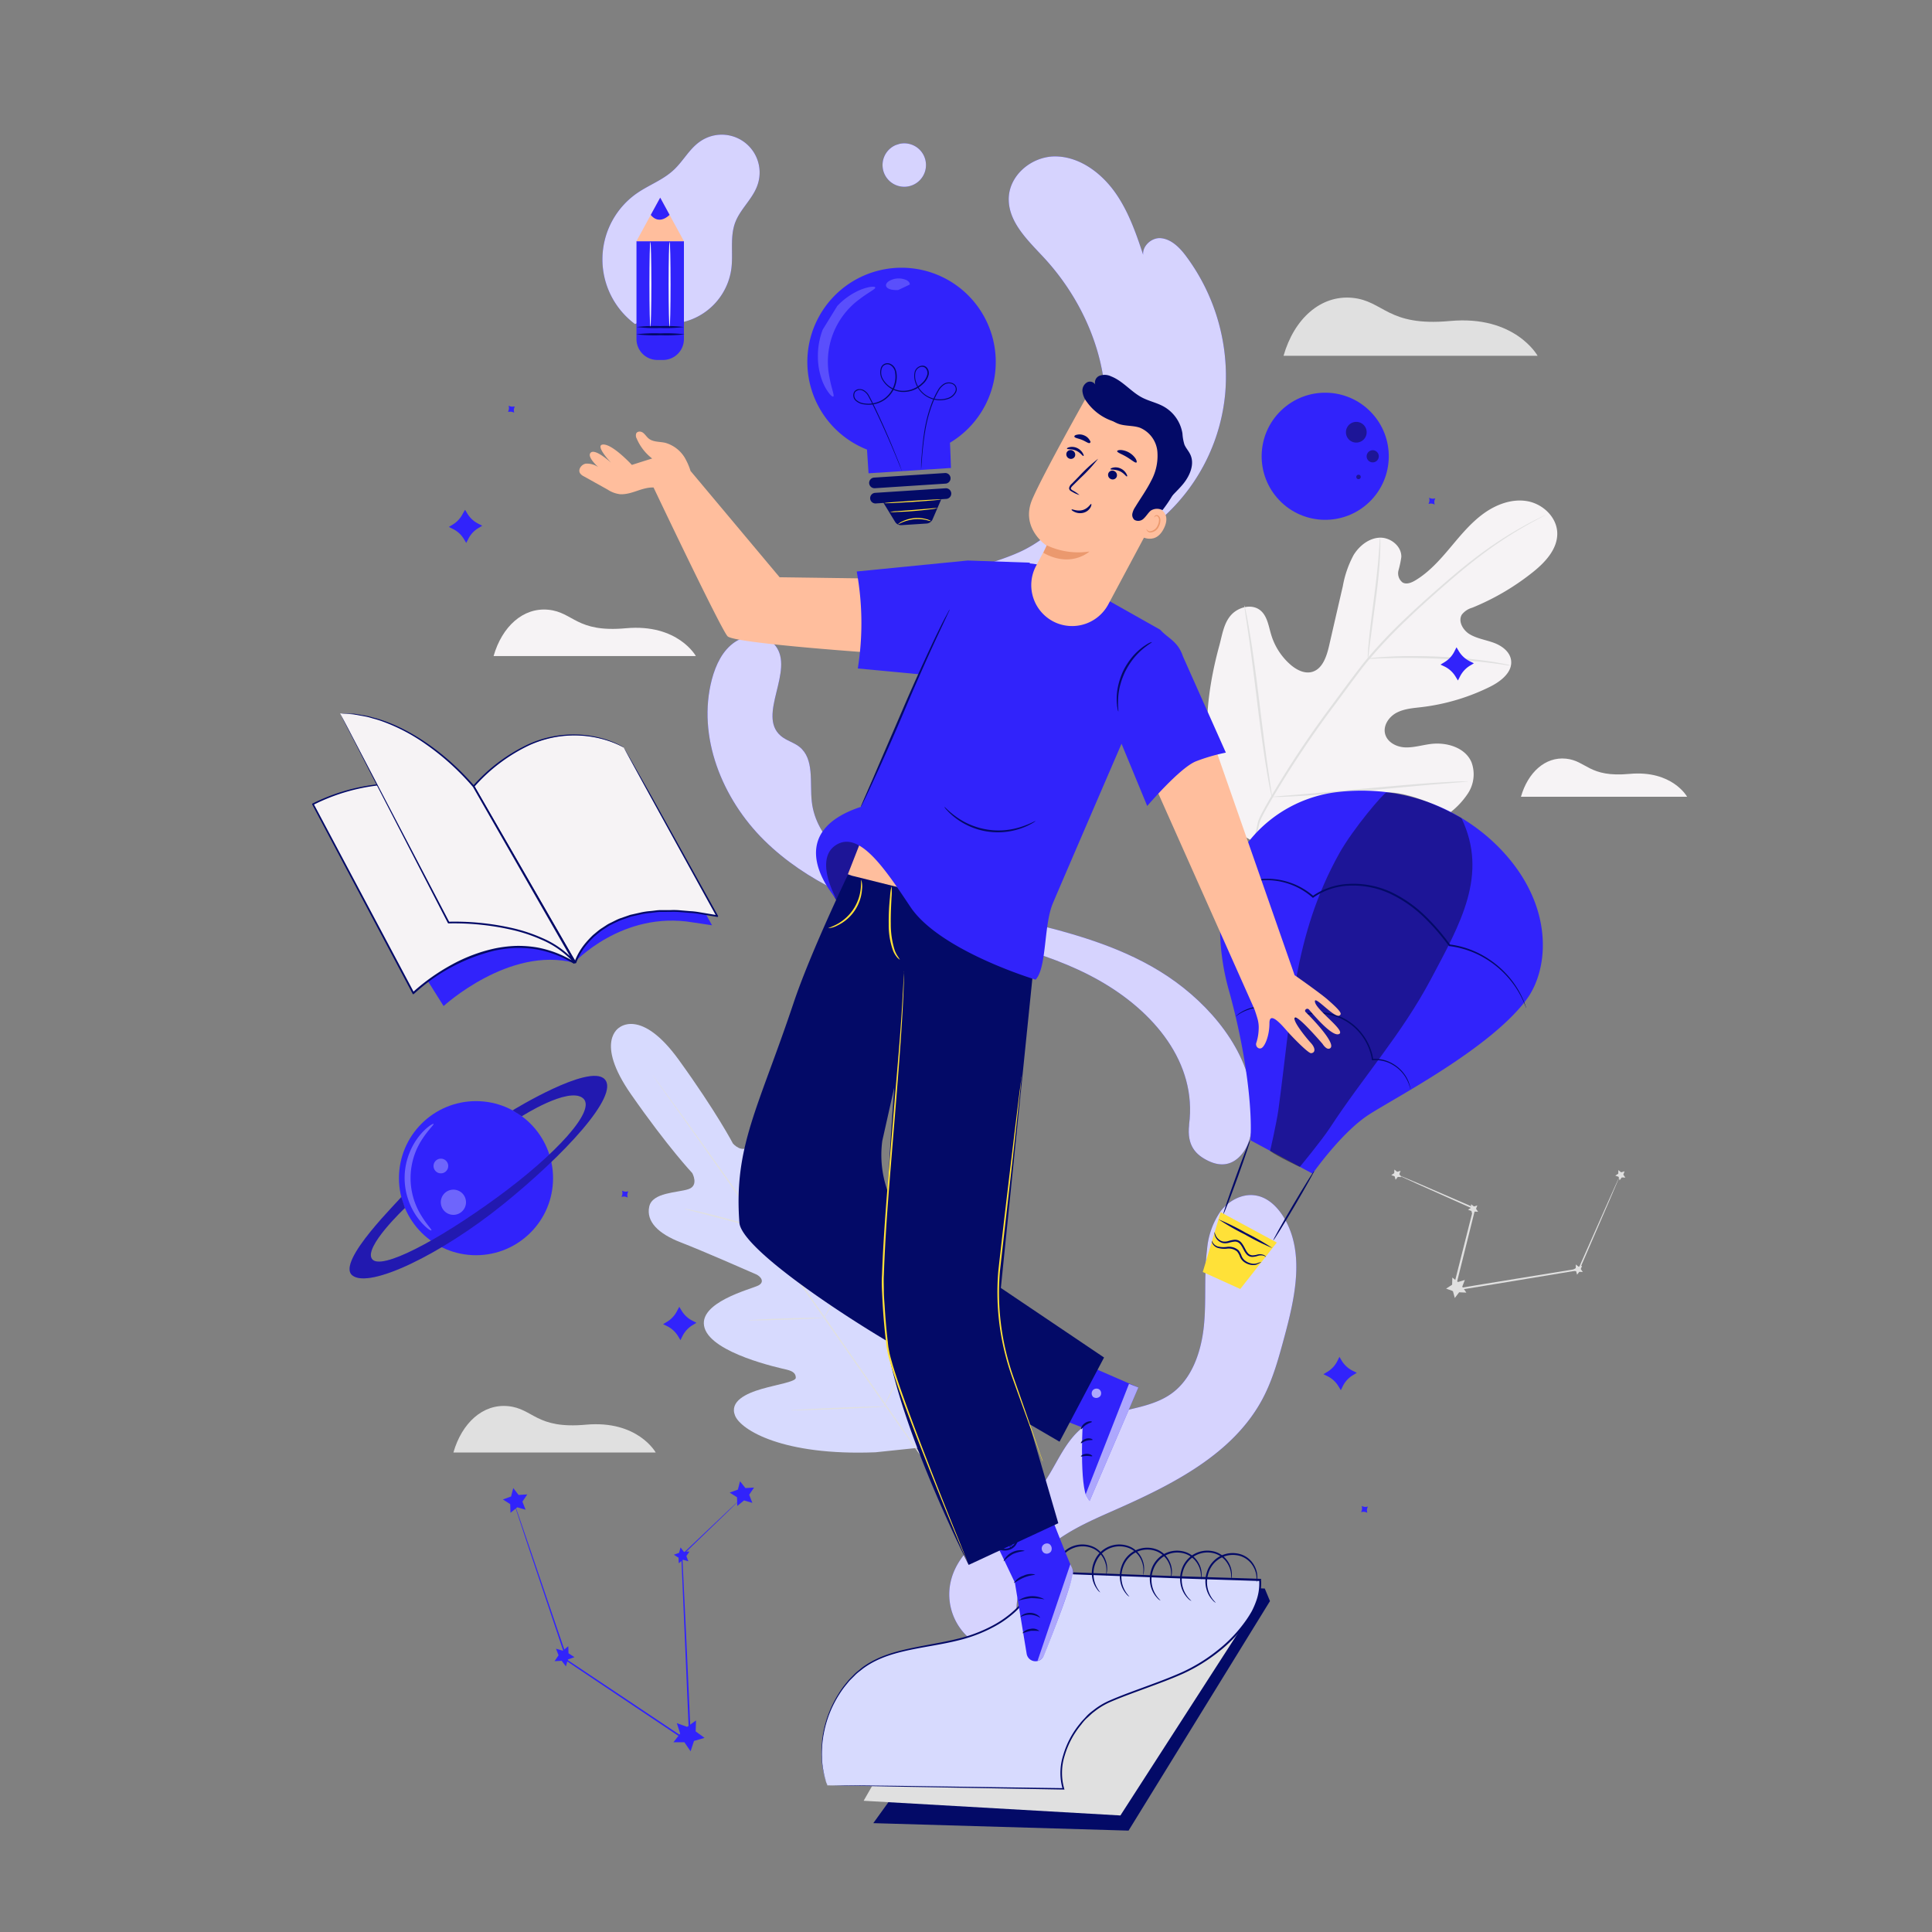 <svg xmlns="http://www.w3.org/2000/svg" viewBox="0 0 500 500"><rect x="0" y="0" width="500" height="500" fill="#808080" stroke="none"/><g id="freepik--background-complete--inject-6"><path d="M332.18 92.08h65.75s-5.81-10.58-22.74-9c-16.16 1.47-17-5.21-25.2-6s-15.07 5.41-17.81 15z" style="fill: rgb(224, 224, 224);"/><path d="M160.32 265.9s-6.59 3.56 3 17.32 15.83 20.36 15.83 20.36 1.82 3.25-1 4.18-9.33.8-10.13 4.51c-.83 3.86 2.32 7 8.14 9.25s18.4 7.78 19.53 8.28 2.37 1.95.55 2.89-15.93 4.41-13.89 11 19.32 10.32 21.2 10.76 2.41 1.14 2.4 2.14-4.86 1.72-8.84 2.87-8.38 3.19-6.88 6.9 12.36 10.44 36.34 9.49l11.08-1.16 4.72-10.15c8.77-22.33 6-34.8 3-37.44s-6.38.86-8.77 4.24-4.67 7.72-5.62 7.4-1.43-1.05-1.23-3 2.37-19.46-3.19-23.56-13.48 8.08-15 9.49-2.45-.25-2.55-1.47-1.15-14.91-1.4-21.17-2.14-10.24-6.05-10.72-5.78 5.72-7.59 8.08-4.28-.43-4.28-.43-4.19-8.06-14-21.64S160.19 266 160.19 266" style="fill: rgb(215, 218, 254);"/><path d="M238.58 377.22c-7.19-10-19.66-28-30.45-43.39s-20.56-29.31-27.7-39.35c-3.57-5-6.45-9.06-8.46-11.87l-2.3-3.24-.59-.84c-.13-.19-.19-.3-.19-.3s.08.09.22.28l.62.82 2.35 3.2c2 2.77 5 6.81 8.55 11.81 7.19 10 17 23.9 27.78 39.29s23.23 33.41 30.37 43.44" style="fill: rgb(224, 224, 224);"/><path d="M177.12 312.83a4.23 4.23.0 01.8.11c.51.09 1.24.24 2.15.44 1.81.39 4.29 1 7 1.72l7 1.87 2.12.56a3.31 3.31.0 01.77.23 3.63 3.63.0 01-.8-.1c-.51-.09-1.24-.24-2.15-.45-1.8-.41-4.28-1-7-1.77l-7-1.82-2.12-.55A3 3 0 01177.12 312.83z" style="fill: rgb(224, 224, 224);"/><path d="M197.62 317c-.1.0.93-5.2 2.29-11.56s2.55-11.51 2.64-11.49-.93 5.19-2.3 11.56S197.71 317 197.62 317z" style="fill: rgb(224, 224, 224);"/><path d="M213.12 341.33a3.35 3.35.0 01.35-.74l1.06-2c.89-1.66 2.12-4 3.37-6.56s2.33-5 3.08-6.69l.9-2.05a2.83 2.83.0 01.37-.74 4.48 4.48.0 01-.24.79c-.18.5-.45 1.21-.8 2.09-.7 1.76-1.73 4.16-3 6.76s-2.53 4.88-3.47 6.52c-.48.81-.88 1.47-1.16 1.91A4.44 4.44.0 01213.12 341.33z" style="fill: rgb(224, 224, 224);"/><path d="M193.76 341.69a2.52 2.52.0 01.75-.09l2.07-.12c1.74-.09 4.15-.18 6.81-.27s5.07-.14 6.82-.16h2.07a4.39 4.39.0 01.76.0 2.82 2.82.0 01-.76.1l-2.06.12c-1.75.08-4.16.18-6.82.26s-5.07.14-6.82.16h-2.06A3.26 3.26.0 01193.76 341.69z" style="fill: rgb(224, 224, 224);"/><path d="M204.71 365a4.59 4.59.0 011-.11l2.65-.16c2.23-.12 5.32-.27 8.73-.41s6.5-.24 8.73-.3l2.65-.06a6.28 6.28.0 011 0 6.15 6.15.0 01-1 .11l-2.65.16c-2.23.12-5.32.27-8.73.41s-6.5.24-8.73.3l-2.65.06a6.09 6.09.0 01-1 0z" style="fill: rgb(224, 224, 224);"/><path d="M228.81 363.8a6.17 6.17.0 01.42-.95l1.26-2.55c1.06-2.15 2.5-5.12 4-8.45s2.8-6.37 3.72-8.59l1.09-2.62a6.91 6.91.0 01.43-.94 5.18 5.18.0 01-.31 1c-.22.64-.55 1.55-1 2.66-.86 2.24-2.12 5.31-3.63 8.64s-3 6.3-4.11 8.42c-.56 1.06-1 1.92-1.36 2.5A6.8 6.8.0 01228.81 363.8z" style="fill: rgb(224, 224, 224);"/><path d="M321.8 216.22c-11.9-13.35-10.76-32.62-6.25-49.11.75-2.76 1.14-5.76 3-7.88s5.38-3.06 7.59-1.3c1.83 1.46 2.16 4.07 2.84 6.33a16.69 16.69.0 005 7.76c1.55 1.34 3.6 2.41 5.58 1.87 2.71-.76 3.77-4 4.41-6.77q1.77-7.73 3.56-15.46a26.84 26.84.0 012.77-8c1.48-2.42 4-4.4 6.76-4.51s5.69 2.17 5.6 5a26.31 26.31.0 01-.73 3.46 3 3 0 001.05 3.13c1 .59 2.31.07 3.33-.55 3.51-2.11 6.3-5.24 8.95-8.39s5.27-6.38 8.58-8.81 7.45-4 11.46-3.28 7.64 4.16 7.72 8.27-3.12 7.55-6.34 10.11A63.37 63.37.0 01381 157.28a5.18 5.18.0 00-2.69 1.8c-1 1.7.27 3.94 1.94 5 1.9 1.17 4.18 1.49 6.28 2.25s4.2 2.27 4.53 4.49c.46 3.09-2.6 5.49-5.38 6.88A54.43 54.43.0 01367.94 183c-2.21.26-4.5.41-6.48 1.44s-3.55 3.29-3 5.47 2.92 3.41 5.14 3.51 4.4-.59 6.61-.87c4.13-.54 9 .88 10.62 4.74a9 9 0 01-.9 8 20.64 20.64.0 01-5.8 5.83 54.6 54.6.0 01-26.44 10.56c-9.52 1-17.88-.14-25.87-5.41" style="fill: rgb(246, 243, 245);"/><path d="M324.22 217.82c2.16-6.44-.1-3.21 4.35-11A254.3 254.3.0 01344.7 182.5q2.3-3.12 4.55-6.15c1.5-2 3-4 4.56-5.89a128.52 128.52.0 019.67-10.2c3.23-3.1 6.41-5.92 9.41-8.54s5.84-5 8.52-7.05a101.56 101.56.0 0113.37-8.77c1.65-.91 3-1.57 3.85-2l1-.49.35-.15a1.93 1.93.0 01-.33.2l-1 .54c-.88.47-2.17 1.16-3.8 2.09A105.85 105.85.0 00381.63 145c-2.66 2.07-5.48 4.46-8.46 7.08s-6.14 5.46-9.36 8.56a131.24 131.24.0 00-9.61 10.18c-1.56 1.86-3 3.85-4.53 5.87l-4.55 6.15A261.69 261.69.0 00329 207.05c-4.46 7.77-2.22 4.49-4.42 10.89" style="fill: rgb(224, 224, 224);"/><path d="M354 170.48a6.27 6.27.0 010-1.24c0-.8.13-2 .26-3.37.26-2.85.76-6.76 1.32-11.07s1-8.22 1.21-11.06c.11-1.42.19-2.56.24-3.36a5.41 5.41.0 01.13-1.23 6.09 6.09.0 01.07 1.24c0 .79.0 2-.07 3.37-.12 2.86-.5 6.79-1.07 11.11s-1.07 8.1-1.46 11c-.17 1.33-.31 2.45-.42 3.35A5.77 5.77.0 01354 170.48z" style="fill: rgb(224, 224, 224);"/><path d="M391 172.25a7.07 7.07.0 01-1.45-.16c-.93-.14-2.28-.34-3.95-.54-3.33-.42-8-.83-13.08-1.07s-9.77-.24-13.14-.15c-1.68.0-3 .1-4 .14a8.78 8.78.0 01-1.47.0 7.94 7.94.0 011.46-.22c.94-.1 2.3-.22 4-.3 3.37-.19 8-.24 13.18.0a131 131 0 0113.11 1.23c1.66.25 3 .51 3.93.7A7.59 7.59.0 01391 172.25z" style="fill: rgb(224, 224, 224);"/><path d="M329.16 206.26a1.56 1.56.0 01-.14-.49c-.08-.39-.18-.86-.31-1.43-.25-1.24-.58-3-.95-5.28-.75-4.47-1.59-10.68-2.43-17.55s-1.62-13.08-2.27-17.56c-.32-2.18-.59-4-.79-5.3-.08-.58-.15-1.06-.21-1.45a2.77 2.77.0 010-.51 1.88 1.88.0 01.15.49l.3 1.43c.26 1.24.58 3 .95 5.28.75 4.47 1.59 10.68 2.43 17.55s1.62 13.08 2.27 17.56c.33 2.18.59 4 .79 5.31.09.57.15 1.05.21 1.44A2 2 0 01329.16 206.26z" style="fill: rgb(224, 224, 224);"/><path d="M379.93 202.23a1.68 1.68.0 01-.51.08l-1.48.14-5.44.44c-4.59.37-10.93 1-17.93 1.62s-13.36 1.19-18 1.47c-2.3.14-4.16.23-5.45.27h-1.48a1.76 1.76.0 01-.52.0 2.05 2.05.0 01.51-.08l1.48-.14 5.44-.44c4.59-.37 10.93-1 17.93-1.62s13.35-1.19 18-1.46c2.31-.14 4.17-.24 5.46-.28h1.48A2.09 2.09.0 01379.93 202.23z" style="fill: rgb(224, 224, 224);"/><path d="M419.31 304a2.15 2.15.0 01-.16.47l-.55 1.33c-.51 1.2-1.23 2.89-2.13 5l-7.71 17.83-.05.1h-.11l-24.22 4-8.12 1.33-.37.06.09-.36c2-7.79 3.79-15 5.34-21.05l.11.23-14.23-6.36-3.93-1.79-1-.48a1.79 1.79.0 01-.34-.19l.36.13 1.05.43 4 1.69 14.3 6.2.16.07v.16c-1.52 6.1-3.31 13.28-5.25 21.08l-.28-.3 8.12-1.34 24.23-3.94-.17.13 7.87-17.75c.95-2.12 1.71-3.8 2.25-5l.6-1.31A3.31 3.31.0 01419.31 304z" style="fill: rgb(224, 224, 224);"/><polygon points="379.1 331.25 378.43 332.99 379.49 334.53 377.63 334.44 376.5 335.92 376.01 334.12 374.25 333.5 375.81 332.48 375.86 330.62 377.31 331.79 379.1 331.25" style="fill: rgb(224, 224, 224);"/><polygon points="362.47 303 362.14 303.87 362.66 304.63 361.74 304.58 361.18 305.32 360.93 304.43 360.06 304.12 360.83 303.61 360.86 302.68 361.58 303.26 362.47 303" style="fill: rgb(224, 224, 224);"/><polygon points="409.44 327.56 409.11 328.43 409.63 329.19 408.71 329.15 408.15 329.89 407.9 328.99 407.03 328.69 407.8 328.18 407.82 327.25 408.55 327.83 409.44 327.56" style="fill: rgb(224, 224, 224);"/><polygon points="382.33 311.97 382 312.83 382.53 313.6 381.6 313.55 381.04 314.29 380.8 313.39 379.92 313.09 380.7 312.58 380.72 311.65 381.44 312.23 382.33 311.97" style="fill: rgb(224, 224, 224);"/><polygon points="420.44 303.13 420.11 304 420.64 304.76 419.71 304.72 419.15 305.46 418.91 304.56 418.03 304.25 418.81 303.75 418.83 302.82 419.55 303.4 420.44 303.13" style="fill: rgb(224, 224, 224);"/><path d="M117.34 375.91H169.7s-4.63-8.43-18.11-7.2c-12.87 1.17-13.52-4.15-20.07-4.8S119.53 368.27 117.34 375.91z" style="fill: rgb(224, 224, 224);"/><path d="M127.74 169.79h52.35s-4.63-8.42-18.11-7.2c-12.86 1.18-13.52-4.14-20.06-4.79S129.92 162.16 127.74 169.79z" style="fill: rgb(246, 243, 245);"/><path d="M393.62 206.2h43s-3.8-6.92-14.87-5.92c-10.58 1-11.12-3.4-16.49-3.94S395.41 199.93 393.62 206.2z" style="fill: rgb(246, 243, 245);"/></g><g id="freepik--Pencil--inject-6"><path d="M307.73 291.09c2.14-16.11-9.19-29.41-23.35-37.4S253.79 243 238.15 238.58c-14.75-4.19-29.42-10.31-40.34-21.07s-17.48-26.93-13.56-41.75c1-3.72 2.75-7.46 5.95-9.61s8.07-2.09 10.46.93c5.08 6.44-4.82 18 1.38 23.34 1.42 1.24 3.38 1.69 4.85 2.86 3.91 3.13 2.65 9.2 3.2 14.18 1.09 9.85 10.33 16.69 19.4 20.68 12.15 5.34 25.31 7.85 38.19 11s25.89 7.16 36.62 15 20.06 20 20 33.29c0 3.71-.49 8.27-2.82 11.15s-5.29 3.49-8.65 1.91-5.7-4-5.08-9.38" style="fill: rgb(49, 35, 251);"/><g style="opacity:0.8"><path d="M307.73 291.09c2.14-16.11-9.19-29.41-23.35-37.4S253.79 243 238.15 238.58c-14.75-4.19-29.42-10.31-40.34-21.07s-17.48-26.93-13.56-41.75c1-3.72 2.75-7.46 5.95-9.61s8.07-2.09 10.46.93c5.08 6.44-4.82 18 1.38 23.34 1.42 1.24 3.38 1.69 4.85 2.86 3.91 3.13 2.65 9.2 3.2 14.18 1.09 9.85 10.33 16.69 19.4 20.68 12.15 5.34 25.31 7.85 38.19 11s25.89 7.16 36.62 15 20.06 20 20 33.29c0 3.71-.49 8.27-2.82 11.15s-5.29 3.49-8.65 1.91-5.7-4-5.08-9.38" style="fill:#fff"/></g><path d="M239.23 163c-.51-6 3.94-11.17 9-13.95s10.86-3.92 16.07-6.39c12.95-6.14 21.18-20.59 21.79-35.4s-5.82-29.63-15.86-40.51c-4.09-4.42-9.11-9.06-9.17-15.09-.06-6.3 6-11.26 12.14-11.18s11.72 4.17 15.37 9.3S294.23 61 296.2 67c-1.4-2.52 1.47-5.63 4.25-5.36s5 2.58 6.67 4.88a52.1 52.1.0 0110 34.85 49.1 49.1.0 01-15.5 31.94c-9.87 9-22.92 13.21-35.58 17.21l-26.41 8.33" style="fill: rgb(49, 35, 251);"/><g style="opacity:0.8"><path d="M239.23 163c-.51-6 3.94-11.17 9-13.95s10.86-3.92 16.07-6.39c12.95-6.14 21.18-20.59 21.79-35.4s-5.82-29.63-15.86-40.51c-4.09-4.42-9.11-9.06-9.17-15.09-.06-6.3 6-11.26 12.14-11.18s11.72 4.17 15.37 9.3S294.23 61 296.2 67c-1.4-2.52 1.47-5.63 4.25-5.36s5 2.58 6.67 4.88a52.1 52.1.0 0110 34.85 49.1 49.1.0 01-15.5 31.94c-9.87 9-22.92 13.21-35.58 17.21l-26.41 8.33" style="fill:#fff"/></g><path d="M231.88 37.52a5.62 5.62.0 10.92-.29" style="fill: rgb(49, 35, 251);"/><g style="opacity:0.8"><path d="M231.88 37.52a5.62 5.62.0 10.92-.29" style="fill:#fff"/></g><path d="M264.45 422.84c-3.24-6.71-.41-15.08 4.75-20.46s12.2-8.45 19-11.45c15.06-6.64 31-14.54 38.65-29.1 2.58-4.91 4.05-10.31 5.5-15.67 2.81-10.36 5.45-22.13-.2-31.26-1.63-2.63-4.07-5-7.11-5.5-3.47-.62-7 1.29-9.16 4.08a20.23 20.23.0 00-3.49 9.83c-.84 6.63-.14 13.38-.84 20S308.44 357 303 360.78c-6.67 4.65-16.18 3.61-22.65 8.52-5.23 4-7.22 10.84-11.3 16-3.44 4.31-8.25 7.25-12.65 10.57s-8.66 7.36-10.16 12.67a15 15 0 0020.89 17.63" style="fill: rgb(49, 35, 251);"/><g style="opacity:0.8"><path d="M264.45 422.84c-3.24-6.71-.41-15.08 4.75-20.46s12.2-8.45 19-11.45c15.06-6.64 31-14.54 38.65-29.1 2.58-4.91 4.05-10.31 5.5-15.67 2.81-10.36 5.45-22.13-.2-31.26-1.63-2.63-4.07-5-7.11-5.5-3.47-.62-7 1.29-9.16 4.08a20.23 20.23.0 00-3.49 9.83c-.84 6.63-.14 13.38-.84 20S308.44 357 303 360.78c-6.67 4.65-16.18 3.61-22.65 8.52-5.23 4-7.22 10.84-11.3 16-3.44 4.31-8.25 7.25-12.65 10.57s-8.66 7.36-10.16 12.67a15 15 0 0020.89 17.63" style="fill:#fff"/></g><path d="M164.33 83.86a20.85 20.85.0 01.6-33.91c3.08-2.11 6.72-3.41 9.46-6 2.43-2.26 4-5.39 6.73-7.29A9.8 9.8.0 01196 48c-1.25 3.51-4.4 6.08-5.72 9.56-1.42 3.76-.5 8-1 11.94A16.49 16.49.0 01167.2 82.78" style="fill: rgb(49, 35, 251);"/><g style="opacity:0.8"><path d="M164.33 83.86a20.85 20.85.0 01.6-33.91c3.08-2.11 6.72-3.41 9.46-6 2.43-2.26 4-5.39 6.73-7.29A9.8 9.8.0 01196 48c-1.25 3.51-4.4 6.08-5.72 9.56-1.42 3.76-.5 8-1 11.94A16.49 16.49.0 01167.2 82.78" style="fill:#fff"/></g><path d="M164.71 62.42H177a0 0 0 010 0V87.75a5.41 5.41.0 01-5.41 5.41h-1.46a5.41 5.41.0 01-5.41-5.41V62.42A0 0 0 01164.71 62.42z" style="fill: rgb(49, 35, 251);"/><polygon points="164.71 62.42 170.85 51.15 177 62.42 164.71 62.42" style="fill: rgb(255, 190, 157);"/><path d="M168.42 55.61s1.87 2.81 4.87.0l-2.43-4.46z" style="fill: rgb(49, 35, 251);"/><path d="M177.17 86.52a39 39 0 01-6.25.25 38.85 38.85.0 01-6.24-.25 38.85 38.85.0 016.24-.25 39 39 0 016.25.25z" style="fill: rgb(3, 10, 103);"/><path d="M177 84.63a37.41 37.41.0 01-6.12.25 37.41 37.41.0 01-6.12-.25 39.6 39.6.0 016.12-.24A39.6 39.6.0 01177 84.63z" style="fill: rgb(3, 10, 103);"/><path d="M168.32 62.6c.13.0.25 4.9.25 10.95s-.12 11-.25 11-.25-4.91-.25-11S168.18 62.6 168.32 62.6z" style="fill: rgb(250, 250, 250);"/><path d="M173.29 62.6c.14.0.25 4.9.25 10.95s-.11 11-.25 11-.25-4.91-.25-11S173.15 62.6 173.29 62.6z" style="fill: rgb(250, 250, 250);"/></g><g id="freepik--Notebook--inject-6"><polygon points="271.49 408.72 327.32 411.11 328.67 414.36 292.07 473.76 226.01 471.83 271.49 408.72" style="fill: rgb(3, 10, 103);"/><polygon points="223.51 466.04 289.96 469.84 324.68 415.97 300.3 417.95 238.61 439.67 223.51 466.04" style="fill: rgb(224, 224, 224);"/><path d="M214.17 462.05l61 1c-2.53-7.81 3.44-18.8 11.65-22.5 5.44-2.45 15.67-5.63 20.95-8.34 10-5.15 19.1-14.89 18.31-23.26L301 408.12l-32-1.24c-2.68 7.94-8.4 13.13-17.1 16.26-7.78 2.8-16.64 2.79-24.24 6-12.22 5.12-18.09 21.71-13.54 32.94" style="fill: rgb(215, 218, 254);"/><path d="M214.17 462.05s-.06-.13-.15-.4l-.42-1.17a14.21 14.21.0 01-.52-2 20.31 20.31.0 01-.42-2.78 28.56 28.56.0 01.48-7.76 29 29 0 013.92-9.68 23.55 23.55.0 011.75-2.46c.33-.39.65-.82 1-1.2l1.13-1.15a10.55 10.55.0 011.22-1.09c.43-.35.85-.72 1.31-1.05a22.44 22.44.0 013-1.78c4.23-2.13 9.28-3 14.54-4 2.64-.48 5.36-1 8.08-1.73a37.79 37.79.0 008.05-3.24 26.58 26.58.0 003.75-2.46 22.52 22.52.0 003.33-3.15 24 24 0 004.64-8.18l.06-.17h.17l26.65 1c9.25.36 18.82.61 28.62.94l1.78.06h.22v.22a13.62 13.62.0 01-.8 5.64 21.44 21.44.0 01-1.12 2.6 25.14 25.14.0 01-1.46 2.4 37.13 37.13.0 01-7.56 8 44.85 44.85.0 01-9.13 5.63c-3.22 1.45-6.48 2.63-9.67 3.81s-6.35 2.3-9.34 3.6a18.66 18.66.0 00-4.11 2.5c-.65.46-1.19 1.05-1.78 1.56s-1.1 1.13-1.57 1.76a22.66 22.66.0 00-4.27 8 14.9 14.9.0 00-.15 8.54l.09.27h-.28l-44.39-.78-12.31-.25-3.22-.09h-1.11s.38.0 1.11.0h3.23l12.31.14 44.38.62-.19.26a15.2 15.2.0 01.13-8.78 22.85 22.85.0 014.33-8.18c.47-.64 1.06-1.19 1.59-1.79s1.16-1.13 1.82-1.61a18.48 18.48.0 014.2-2.55c3-1.32 6.18-2.45 9.37-3.63s6.44-2.37 9.63-3.81a43.86 43.86.0 009-5.58 36.53 36.53.0 007.46-7.88A26.92 26.92.0 00324 416.9a21 21 0 001.09-2.53 13.21 13.21.0 00.78-5.43l.24.22-1.79-.05c-9.8-.33-19.37-.59-28.61-1l-26.66-1 .23-.16a24.68 24.68.0 01-4.74 8.33 22.8 22.8.0 01-3.4 3.2 26 26 0 01-3.82 2.49 37.53 37.53.0 01-8.14 3.26c-2.75.75-5.48 1.25-8.12 1.72-5.26.94-10.29 1.82-14.46 3.9a21.76 21.76.0 00-2.93 1.74c-.46.32-.87.69-1.3 1a10.37 10.37.0 00-1.21 1.08L220 434.82c-.36.38-.67.8-1 1.19a22.1 22.1.0 00-1.75 2.42 28.6 28.6.0 00-3.93 9.58 28.07 28.07.0 00-.55 7.7 19.33 19.33.0 00.38 2.77 14.24 14.24.0 00.48 2c.17.52.29.91.38 1.19S214.17 462.05 214.17 462.05z" style="fill: rgb(3, 10, 103);"/><path d="M286.19 407.87s.08-.39.14-1.09a6.15 6.15.0 00-.48-2.88 5.91 5.91.0 00-2.88-3.1 6.6 6.6.0 00-8.86 3.4 7.39 7.39.0 00-.59 4.25 7.28 7.28.0 001 2.74c.38.6.66.88.63.91a2.88 2.88.0 01-.78-.8 6.69 6.69.0 01-1.23-2.79 7.51 7.51.0 01.51-4.5 7 7 0 019.48-3.62 6.16 6.16.0 013 3.38 5.85 5.85.0 01.34 3 4.29 4.29.0 01-.2.81C286.25 407.79 286.21 407.87 286.19 407.87z" style="fill: rgb(3, 10, 103);"/><path d="M295.76 407.87c-.05.0.08-.39.14-1.09a6.28 6.28.0 00-.48-2.88 5.94 5.94.0 00-2.89-3.1 6.61 6.61.0 00-8.86 3.4 7.38 7.38.0 00-.58 4.25 7.12 7.12.0 001 2.74c.38.6.66.88.63.91a2.67 2.67.0 01-.79-.8 6.82 6.82.0 01-1.23-2.79 7.6 7.6.0 01.52-4.5 7 7 0 019.47-3.62 6.16 6.16.0 013 3.38 6 6 0 01.35 3 3.55 3.55.0 01-.21.81A.71.71.0 01295.76 407.87z" style="fill: rgb(3, 10, 103);"/><path d="M303 408.37s.06-.4.08-1.1a6.23 6.23.0 00-.64-2.85 5.92 5.92.0 00-3.06-2.92 6.66 6.66.0 00-5.14.1 6.74 6.74.0 00-3.51 3.78 7.43 7.43.0 00-.35 4.28 7.17 7.17.0 001.2 2.68c.41.57.71.84.68.87a2.68 2.68.0 01-.83-.75 6.76 6.76.0 01-1.39-2.72 7.59 7.59.0 01.26-4.52 7 7 0 019.26-4.15 6.16 6.16.0 013.19 3.2 5.86 5.86.0 01.52 3 3.57 3.57.0 01-.16.82C303.08 408.28 303 408.37 303 408.37z" style="fill: rgb(3, 10, 103);"/><path d="M310.81 408.81s0-.4.0-1.1a6.12 6.12.0 00-.79-2.81 5.9 5.9.0 00-3.21-2.76 6.6 6.6.0 00-8.43 4.34 7.36 7.36.0 00-.12 4.29 7.27 7.27.0 001.34 2.62c.44.54.75.79.72.83a2.8 2.8.0 01-.87-.71 6.81 6.81.0 01-1.53-2.64 7.59 7.59.0 010-4.53 7.08 7.08.0 013.51-4.26 7 7 0 015.52-.37 6.2 6.2.0 013.36 3 5.9 5.9.0 01.67 3 4.16 4.16.0 01-.11.82C310.86 408.72 310.83 408.81 310.81 408.81z" style="fill: rgb(3, 10, 103);"/><path d="M318.61 408.63s0-.4.0-1.1a6.13 6.13.0 00-.87-2.79 5.93 5.93.0 00-3.28-2.67 6.59 6.59.0 00-8.31 4.58 7.31 7.31.0 001.41 6.87c.46.53.78.77.75.8a2.55 2.55.0 01-.89-.67 6.92 6.92.0 01-1.6-2.6 7.57 7.57.0 01-.11-4.53 7.11 7.11.0 013.39-4.36 7 7 0 015.5-.52 6.22 6.22.0 013.45 2.92 5.93 5.93.0 01.75 3 3.92 3.92.0 01-.09.83C318.66 408.53 318.63 408.63 318.61 408.63z" style="fill: rgb(3, 10, 103);"/><path d="M325.19 409.5s0-.4.0-1.1a6.11 6.11.0 00-.76-2.82 5.93 5.93.0 00-3.17-2.79 6.59 6.59.0 00-8.48 4.24 7.35 7.35.0 001.13 6.92c.44.55.74.8.72.84a2.73 2.73.0 01-.86-.72 6.67 6.67.0 01-1.5-2.66 7.55 7.55.0 01.07-4.53 7.08 7.08.0 013.56-4.22 7 7 0 015.52-.3 6.13 6.13.0 013.32 3.06 5.87 5.87.0 01.64 3 4 4 0 01-.12.82C325.24 409.41 325.21 409.51 325.19 409.5z" style="fill: rgb(3, 10, 103);"/></g><g id="freepik--air-balloon--inject-6"><path d="M354 204.65a54.58 54.58.0 00-8.27.38 34.39 34.39.0 00-30 34.29 61.3 61.3.0 002.13 16.35c4.81 17.06 6.29 32.09 5.74 39.42l16.1 8.65s7.45-10.71 14.65-15.33 31.16-17 40.65-29.65c6.11-8.18 7.29-25-7.29-39.66A49.43 49.43.0 00354 204.65z" style="fill: rgb(49, 35, 251);"/><polygon points="315.9 313.71 330.44 321.57 320.98 333.59 311.28 329.19 315.9 313.71" style="fill: rgb(255, 225, 56);"/><path d="M316.61 314.2c-.13-.05 1.31-4.37 3.22-9.64s3.56-9.52 3.69-9.47-1.31 4.36-3.22 9.64S316.74 314.24 316.61 314.2z" style="fill: rgb(3, 10, 103);"/><path d="M329.53 321c-.12-.07 2.16-4.15 5.08-9.11S340 303 340.13 303s-2.16 4.15-5.09 9.11S329.64 321.05 329.53 321z" style="fill: rgb(3, 10, 103);"/><g style="opacity:0.4"><path d="M358.8 205.11c-.65.0-8.65 9.4-12.19 15.74-11.91 21.33-12.45 42.08-15.75 66.28-.47 3.46-2.19 10.91-2.16 10.74 1.76 1.38 7.68 4.13 7.68 4.13s5.59-6.74 7.81-10.13c8.88-13.57 18.53-24.16 26.14-38.49s14.93-27 7.89-41.66C378.22 211.72 366 204.7 358.8 205.11z" style="fill: rgb(0, 0, 0);"/></g><path d="M395 260.9a2.68 2.68.0 01-.21-.46c-.13-.3-.29-.77-.56-1.35a24.17 24.17.0 00-2.81-4.73 24.6 24.6.0 00-6.17-5.76 23.62 23.62.0 00-10.13-3.75H375l-.06-.08a57.13 57.13.0 00-6.49-7.46 32.74 32.74.0 00-8.87-6.1 22.79 22.79.0 00-10.49-2 17.31 17.31.0 00-9.17 3.06l-.15.1-.13-.12a18 18 0 00-9.8-4.35 17.67 17.67.0 00-8.33 1.06 18.7 18.7.0 00-4.78 2.69c-.5.4-.88.72-1.12.94a2.52 2.52.0 01-.39.32 4.37 4.37.0 01.34-.37c.23-.24.59-.58 1.08-1a17.55 17.55.0 014.78-2.83 17.77 17.77.0 018.47-1.18 18.29 18.29.0 0110.05 4.39h-.28a17.71 17.71.0 019.41-3.17 23.32 23.32.0 0110.71 2 33 33 0 019 6.21 55.8 55.8.0 016.52 7.55l-.15-.09a23.63 23.63.0 0110.28 3.88 24.69 24.69.0 016.19 5.91 22.74 22.74.0 012.72 4.84c.25.59.39 1.07.5 1.38A3.87 3.87.0 01395 260.9z" style="fill: rgb(3, 10, 103);"/><path d="M365.06 282.15a10.38 10.38.0 00-1.39-3.49 9.5 9.5.0 00-3.09-3 8.65 8.65.0 00-5.33-1.26h-.2v-.2a14.23 14.23.0 00-8.61-10.86 14.36 14.36.0 00-6.25-.95A14.09 14.09.0 00334.6 264l-.15.08-.12-.13a10.2 10.2.0 00-5.59-3 11.27 11.27.0 00-5 .16 11.73 11.73.0 00-4 2s.06-.09.21-.22.37-.34.68-.57a10.09 10.09.0 013-1.45 11.3 11.3.0 015.15-.26 10.44 10.44.0 015.85 3.09l-.27-.05a14.55 14.55.0 015.74-1.66 14.74 14.74.0 016.46 1 14.2 14.2.0 016.17 4.82 14.37 14.37.0 012.68 6.43l-.23-.18a9 9 0 015.55 1.39 9.64 9.64.0 013.12 3.13 8.38 8.38.0 011.06 2.64 6.65 6.65.0 01.11.74A1.17 1.17.0 01365.06 282.15z" style="fill: rgb(3, 10, 103);"/><path d="M327.63 325.36s-.16-.2-.53-.36a2.63 2.63.0 00-1.7.06 5.14 5.14.0 01-1.29.23 2 2 0 01-1.44-.63c-.77-.81-1.06-2-1.79-2.77a1.68 1.68.0 00-1.34-.57 8.37 8.37.0 00-1.52.31 3.41 3.41.0 01-1.52.08 2.91 2.91.0 01-2.15-2.23 1.16 1.16.0 010-.68s0 .24.17.64a2.94 2.94.0 001 1.39 2.3 2.3.0 001.05.47 3 3 0 001.33-.12 8 8 0 011.61-.34 2.14 2.14.0 011.72.71c.85 1 1.11 2.1 1.76 2.79a1.63 1.63.0 001.12.54 4.62 4.62.0 001.19-.17 2.62 2.62.0 011.87.12C327.59 325.07 327.65 325.36 327.63 325.36z" style="fill: rgb(3, 10, 103);"/><path d="M329.3 323a61.46 61.46.0 01-7.09-3.5 64.91 64.91.0 01-6.87-3.94 64.09 64.09.0 017.1 3.5A65.34 65.34.0 01329.3 323z" style="fill: rgb(3, 10, 103);"/><path d="M326.41 326.69s-.2.1-.55.26c-.18.08-.38.2-.66.32a2.46 2.46.0 01-1 .13 4.16 4.16.0 01-2.4-.93 3.29 3.29.0 01-.91-1.25 4.55 4.55.0 00-.71-1.31 3.37 3.37.0 00-2.63-.76 6.06 6.06.0 01-2.53-.24 2.36 2.36.0 01-1.28-1.17c-.16-.39-.1-.64-.08-.63s.06.22.26.54a2.28 2.28.0 001.23.93 6 6 0 002.38.11 3.74 3.74.0 013 .88 5 5 0 01.78 1.45 3 3 0 00.77 1.11 4.06 4.06.0 002.13.92 3 3 0 001.56-.28C326.18 326.66 326.41 326.66 326.41 326.69z" style="fill: rgb(3, 10, 103);"/></g><g id="freepik--Character--inject-6"><path d="M216.62 233.3l25.15-3.73-12-17-6.44.38a11.49 11.49.0 00-9.89 6.92h0a11.53 11.53.0 00-.73 6.74z" style="fill: rgb(49, 35, 251);"/><path d="M216.62 233.3l25.15-3.73-12-17-6.44.38a11.49 11.49.0 00-9.89 6.92h0a11.53 11.53.0 00-.73 6.74z" style="opacity: 0.4; fill: rgb(0, 0, 0);"/><path d="M324.64 261.16c.26.72.54 1.57.83 2.59a8.2 8.2.0 01.27 2.7 12.52 12.52.0 01-.57 3.32c-.41 1 .55 1.92 1.36 1.44s2-3.08 2-6.42 3.34.66 4.61 2.1 5.41 5.71 6.16 5.67c1.1-.06 1.24-1.25-.06-2.66s-4.91-5.9-4.12-6.54 7.15 6.79 7.15 6.79 1.1 1.81 2 1.11c1.7-1.27-5.65-8.66-6.37-9.34-.49-.48.34-1.2.85-.66s6.18 7.55 7.92 6.27c1.33-1-6-6.13-6.36-8.23s5.16 4.47 6.39 3.49c.47-.37.76-.71-3-4-1.8-1.62-8.66-6.42-8.66-6.42l-20.64-59.09-15.94 9.13z" style="fill: rgb(255, 190, 157);"/><path d="M201.77 149.4l-23.06-27.52h0a16.06 16.06.0 00-1.13-2.75 8.65 8.65.0 00-5.44-4.54c-1.46-.32-3.14-.16-4.29-1.12-.51-.43-.85-1-1.39-1.44s-1.43-.48-1.78.09a1.57 1.57.0 00.1 1.38 12.83 12.83.0 004 5.16c-2.16.66-5.25 1.66-5.25 1.66s-4.87-5.29-7.37-5.28 2 4.73 2 4.73-4-3.7-5.24-2.66 1.94 3.79 1.94 3.79a5.3 5.3.0 00-3.25-.91c-1.13.19-2.1 1.52-1.49 2.49a2.6 2.6.0 001 .81l6.14 3.42a7.43 7.43.0 003.28 1.2c3.12.1 5.49-1.83 8.6-1.75.0.0 17.39 36.61 19.15 38.5s40 4.46 40 4.46l22.11-19.05z" style="fill: rgb(255, 190, 157);"/><path d="M271.05 348.83l23.55 10.25L282 388.45c-2.74-1.37-1.84-19-1.84-19l-15.36-5.95z" style="fill: rgb(49, 35, 251);"/><g style="opacity:0.6"><path d="M282.77 359.84a1.31 1.31.0 011.73-.25 1.26 1.26.0 01.25 1.71 1.37 1.37.0 01-1.82.25 1.3 1.3.0 01-.07-1.81" style="fill:#fff"/></g><path d="M294.6 359.08l-2.42-.94L281 386.65s0 1.56 1 1.8z" style="fill:#fff;opacity:0.6"/><path d="M279.79 369.88c.15.05.52-.64 1.29-1.14s1.52-.63 1.52-.78-.92-.3-1.83.33S279.65 369.85 279.79 369.88z" style="fill: rgb(3, 10, 103);"/><path d="M279.74 373.5c.13.1.64-.42 1.46-.65s1.51-.09 1.57-.23-.72-.59-1.73-.29S279.61 373.44 279.74 373.5z" style="fill: rgb(3, 10, 103);"/><path d="M282.68 376.84c.09-.12-.55-.63-1.49-.6s-1.54.57-1.45.68.69-.12 1.47-.13S282.6 377 282.68 376.84z" style="fill: rgb(3, 10, 103);"/><path d="M276.44 368.13c.16.0.24-.75.65-1.53s.93-1.31.84-1.44-.87.26-1.33 1.19S276.3 368.15 276.44 368.13z" style="fill: rgb(3, 10, 103);"/><path d="M273.26 365.93c.06.0.39-.5.62-1.47a6.86 6.86.0 00.19-1.74 7.63 7.63.0 00-.08-1 1.94 1.94.0 00-.16-.59.67.67.0 00-.73-.39.83.83.0 00-.6.48 2.18 2.18.0 00-.16.59 5.61 5.61.0 00.23 2.79c.33.95.77 1.41.82 1.37s-.23-.57-.46-1.48a6.64 6.64.0 01-.17-1.63 6.52 6.52.0 01.1-1c.05-.34.16-.61.34-.63s.08.0.15.1a2 2 0 01.11.44 8.23 8.23.0 01.11 1 8.54 8.54.0 01-.07 1.65A11.28 11.28.0 00273.26 365.93z" style="fill: rgb(3, 10, 103);"/><path d="M273.54 365.84s-.34-.55-1.25-1a5.1 5.1.0 00-1.7-.49 4.58 4.58.0 00-1 0 1.35 1.35.0 00-1.15.62.76.76.0 00.15.79 2.28 2.28.0 00.48.38 3.59 3.59.0 001 .43 3.7 3.7.0 001.78.0c1-.25 1.44-.77 1.4-.8a13.5 13.5.0 01-1.47.42 3.66 3.66.0 01-1.58-.12 3.39 3.39.0 01-.84-.4c-.29-.18-.49-.4-.41-.5a.89.89.0 01.7-.31 5.17 5.17.0 011 0 5.77 5.77.0 011.59.34C273 365.52 273.49 365.9 273.54 365.84z" style="fill: rgb(3, 10, 103);"/><path d="M252.91 389.17l9.74 20.41L265.7 428a2.31 2.31.0 002.82 1.87h0a2.29 2.29.0 001.61-1.38c1.79-4.43 8.3-20.78 7.5-22.23-.92-1.68-8.85-22.21-8.85-22.21z" style="fill: rgb(49, 35, 251);"/><path d="M268.52 429.82l8.48-25 .4.87a3.49 3.49.0 01.17 2.4c-.62 2.13-2.45 8-7.38 20.32a2.3 2.3.0 01-1.67 1.41z" style="fill:#fff;opacity:0.6"/><g style="opacity:0.6"><path d="M269.78 400.07a1.39 1.39.0 00.4 1.82 1.35 1.35.0 001.82-.38 1.49 1.49.0 00-.44-1.93 1.39 1.39.0 00-1.84.61" style="fill:#fff"/></g><path d="M269.18 418.69a5 5 0 00-5.11-.18s.15-.32.6-.6a3.58 3.58.0 012-.51 3.63 3.63.0 011.95.64C269.06 418.36 269.22 418.65 269.18 418.69z" style="fill: rgb(3, 10, 103);"/><path d="M269 422.11a17.25 17.25.0 00-2.22-.06 19.15 19.15.0 00-2.13.64c-.11-.08.69-1 2.06-1.14A2.56 2.56.0 01269 422.11z" style="fill: rgb(3, 10, 103);"/><path d="M270.32 413.92a22.54 22.54.0 00-3.42-.33 21.25 21.25.0 00-3.38.66 6.31 6.31.0 016.8-.33z" style="fill: rgb(3, 10, 103);"/><path d="M267.88 407.47c0 .15-1.35.18-2.86.8s-2.52 1.49-2.62 1.38a4.5 4.5.0 012.44-1.85A4.45 4.45.0 01267.88 407.47z" style="fill: rgb(3, 10, 103);"/><path d="M265.17 401.4a11.51 11.51.0 00-3 .76 11.08 11.08.0 00-2.42 1.91c-.05.0.05-.39.41-.87a4.88 4.88.0 011.8-1.49 4.93 4.93.0 012.27-.52C264.83 401.21 265.18 401.35 265.17 401.4z" style="fill: rgb(3, 10, 103);"/><path d="M261.69 401a2.33 2.33.0 01-.38-.77 6.05 6.05.0 01-.29-2.32 2.63 2.63.0 01.51-1.61.93.93.0 011-.25 1.56 1.56.0 01.75.79 3.27 3.27.0 01-1.38 3.94 3.81 3.81.0 01-4.22-.28 1.31 1.31.0 01-.5-1 .91.91.0 01.67-.83 3.29 3.29.0 011.68.1 6.46 6.46.0 012.13 1c.45.31.65.54.63.57a10 10 0 00-2.84-1.2 2.93 2.93.0 00-1.47-.05.49.49.0 00-.37.45.94.94.0 00.37.62 3.39 3.39.0 003.66.21A2.84 2.84.0 00262.9 397a1.05 1.05.0 00-.5-.57.49.49.0 00-.57.12 2.32 2.32.0 00-.46 1.36A8.87 8.87.0 00261.69 401z" style="fill: rgb(3, 10, 103);"/><path d="M285.73 351.32l-26.71-18 8.84-86.79-25.3-14.77-23.13-5.36s-9.66 20.1-14 33c-9.14 27.37-15.55 37.18-14.08 57 .46 6.28 23.64 22 38.28 30.71a47.57 47.57.0 00.78 5.19c5 22.62 20.28 52.7 20.28 52.7l23.2-10.79-7.48-25.65 7.8 4.55zm-57.41-56 3.12-13.91c-.66 8.85-1.26 18.08-1.69 26.93A27.64 27.64.0 01228.32 295.35z" style="fill: rgb(3, 10, 103);"/><path d="M250.73 405a2.21 2.21.0 01-.18-.37l-.49-1.09-1.79-4.23c-1.54-3.69-3.75-9-6.4-15.65s-5.79-14.53-9-23.43c-.79-2.23-1.56-4.52-2.29-6.89-.32-1.2-.73-2.38-.94-3.65-.06-.31-.13-.63-.18-.94l-.11-.95-.21-1.9q-.42-3.84-.67-7.82c-.08-1.32-.15-2.66-.21-4s-.1-2.71.0-4.08c.4-10.9 1.31-21.24 2.07-30.65s1.49-17.87 2.09-25 1-12.87 1.2-16.86c.13-2 .2-3.54.24-4.58l.07-1.2a1.51 1.51.0 010-.4 2.38 2.38.0 010 .4c0 .3.0.69.0 1.2.0 1.05-.05 2.6-.14 4.59-.17 4-.52 9.76-1.05 16.88s-1.24 15.59-2 25-1.63 19.75-2 30.62c-.08 1.36.0 2.7.0 4.05s.12 2.67.21 4q.24 4 .65 7.79l.21 1.91.11.94c.05.31.12.61.18.92.2 1.22.6 2.41.92 3.6.71 2.35 1.48 4.64 2.26 6.87 3.14 8.89 6.25 16.8 8.85 23.45s4.77 12 6.26 15.7c.73 1.84 1.31 3.27 1.71 4.27.18.47.33.84.43 1.11S250.73 405 250.73 405z" style="fill: rgb(255, 225, 56);"/><path d="M232.87 248.37s-.23-.14-.6-.49a6.31 6.31.0 01-1.13-1.82 19.44 19.44.0 01-1.14-6.88 58.24 58.24.0 01.33-7 15.9 15.9.0 01.4-2.85 16.91 16.91.0 010 2.88c-.09 1.77-.23 4.22-.19 6.92a22.37 22.37.0 001 6.77 7.73 7.73.0 00.95 1.81C232.73 248.12 232.9 248.35 232.87 248.37z" style="fill: rgb(255, 225, 56);"/><path d="M222.89 227.72a5.82 5.82.0 01.2 2.42 11.2 11.2.0 01-6.39 9.38 5.91 5.91.0 01-2.33.7c0-.08.87-.32 2.17-1a11.84 11.84.0 006.2-9.09C222.91 228.65 222.8 227.72 222.89 227.72z" style="fill: rgb(255, 225, 56);"/><path d="M264.39 278.18s0 .09.0.26.0.46-.06.77q-.12 1.08-.3 3c-.29 2.61-.69 6.32-1.19 10.88-1 9.23-2.48 21.9-4.06 35.91a65.37 65.37.0 001.31 19.7A68 68 0 00262.5 357c.9 2.56 1.73 4.95 2.5 7.14 1.51 4.34 2.73 7.87 3.59 10.35.4 1.2.72 2.14 1 2.82l.24.74a.8.8.0 01.06.25s0-.07-.11-.24-.17-.42-.28-.72c-.26-.67-.6-1.6-1-2.79l-3.74-10.29c-.78-2.18-1.64-4.57-2.56-7.12a67.56 67.56.0 01-2.47-8.35 64.94 64.94.0 01-1.37-19.84c1.56-14.05 3.12-26.71 4.21-35.9.57-4.56 1-8.27 1.35-10.87.16-1.26.29-2.24.39-3 0-.31.08-.56.11-.76A.85.85.0 01264.39 278.18z" style="fill: rgb(255, 225, 56);"/><polyline points="219.43 226.25 223.53 215.78 232.88 229.72 220.41 226.61" style="fill:#ffbe9d"/><path d="M317.25 194.78l-11.09-24.87c-1.33-4-3.82-4.62-5.9-6.94L272.47 147.3c-20.26-8.3-31.29 19.52-31.29 19.52l-18.41 42c-21.65 7.17-6.32 23.8-6.32 23.8s-5.89-10.24-.09-13.93c6.06-3.87 12.78 6.32 19.24 16 7.63 11.42 32.41 18.84 32.41 18.84 2.9-3.06 2.09-13.75 4.36-19.49.72-1.81 17.88-41.56 17.88-41.56l6.65 16.11s8.52-10 12.66-11.58A47.13 47.13.0 01317.25 194.78z" style="fill: rgb(49, 35, 251);"/><path d="M268 212.46a4.15 4.15.0 01-.84.59 16.25 16.25.0 01-2.53 1.19 18.09 18.09.0 01-17.56-2.71 15.57 15.57.0 01-2.05-1.9 3.26 3.26.0 01-.62-.81c.07-.07 1 1.06 2.88 2.43a18.79 18.79.0 0017.23 2.66C266.73 213.17 268 212.38 268 212.46z" style="fill: rgb(3, 10, 103);"/><path d="M222 173h0l17.15 1.62 27.44-29-16.14-.56-28.73 2.84A74.54 74.54.0 01222 173z" style="fill: rgb(49, 35, 251);"/><path d="M245.77 157.74a1.81 1.81.0 01-.21.53l-.69 1.48c-.62 1.34-1.49 3.19-2.54 5.43-2.13 4.6-5 11-8 18.1s-5.86 13.53-8 18.14c-1.05 2.31-1.92 4.16-2.54 5.44l-.73 1.46a2.44 2.44.0 01-.29.5 3.31 3.31.0 01.2-.54l.64-1.5 2.4-5.5c2-4.71 4.79-11.12 7.83-18.2s6-13.48 8.17-18.05c1.11-2.28 2-4.11 2.69-5.37.32-.58.57-1.06.77-1.44A2.65 2.65.0 01245.77 157.74z" style="fill: rgb(3, 10, 103);"/><path d="M298.12 166.17c.05.09-1 .64-2.47 1.88a17.74 17.74.0 00-2.31 2.39 19.58 19.58.0 00-2.18 3.45 20.39 20.39.0 00-1.36 3.84 17.47 17.47.0 00-.44 3.31c-.07 1.9.15 3.08.05 3.09a2.9 2.9.0 01-.2-.81 5.9 5.9.0 01-.14-1A10.4 10.4.0 01289 181a15.68 15.68.0 01.35-3.4 19 19 0 011.35-4 19.21 19.21.0 012.27-3.52 16.18 16.18.0 012.45-2.37 9.43 9.43.0 011.07-.76 6.12 6.12.0 01.85-.51A2.62 2.62.0 01298.12 166.17z" style="fill: rgb(3, 10, 103);"/><path d="M302.91 126.34l-16.09 30.08a10.62 10.62.0 01-13.69 4.68h0a10.61 10.61.0 01-5-14.64l2.77-5.22s-7-4.53-3.72-12.09c2.92-6.74 13.64-25.78 15.91-29.8l13.56 6.07A15.23 15.23.0 01302.91 126.34z" style="fill: rgb(255, 190, 157);"/><path d="M270.9 141.13a19.19 19.19.0 0011.05 1.6s-4.74 4.37-11.94.34z" style="fill: rgb(235, 153, 110);"/><path d="M276.07 117.08a1.18 1.18.0 00.55 1.55 1.13 1.13.0 001.54-.47 1.18 1.18.0 00-.55-1.55A1.13 1.13.0 00276.07 117.08z" style="fill: rgb(3, 10, 103);"/><path d="M276.13 116.13c.07.2 1.15.0 2.31.48s1.74 1.47 1.93 1.39.06-.35-.18-.78a3.28 3.28.0 00-1.47-1.29 3.14 3.14.0 00-1.92-.21C276.33 115.83 276.09 116 276.13 116.13z" style="fill: rgb(3, 10, 103);"/><path d="M286.88 122.4a1.17 1.17.0 00.55 1.55 1.13 1.13.0 001.54-.48 1.18 1.18.0 00-.55-1.54A1.12 1.12.0 00286.88 122.4z" style="fill: rgb(3, 10, 103);"/><path d="M287.39 121.42c.07.2 1.15.0 2.31.48s1.74 1.48 1.93 1.4.07-.35-.18-.79a3.27 3.27.0 00-1.47-1.28 3.07 3.07.0 00-1.92-.21C287.59 121.13 287.35 121.33 287.39 121.42z" style="fill: rgb(3, 10, 103);"/><path d="M279.36 128.11a8.7 8.7.0 00-1.72-1.17c-.28-.17-.54-.35-.5-.57s.3-.51.59-.79l1.88-1.86a42.75 42.75.0 004.59-5 41.62 41.62.0 00-5 4.61l-1.85 1.89a1.87 1.87.0 00-.67 1.09.85.85.0 00.29.65 2.31 2.31.0 00.47.29A7.66 7.66.0 00279.36 128.11z" style="fill: rgb(3, 10, 103);"/><path d="M282.4 130.43c-.18-.09-.74 1.16-2.21 1.57s-2.75-.32-2.84-.15.19.37.75.64a3.39 3.39.0 002.33.2 2.94 2.94.0 001.78-1.35C282.49 130.84 282.49 130.47 282.4 130.43z" style="fill: rgb(3, 10, 103);"/><path d="M289.12 116.76c0 .37 1.19.73 2.47 1.5s2.22 1.63 2.52 1.43c.14-.1.08-.48-.22-1a5.08 5.08.0 00-3.81-2.23C289.5 116.46 289.13 116.59 289.12 116.76z" style="fill: rgb(3, 10, 103);"/><path d="M278.05 113c.09.36 1 .44 2 .85s1.69 1 2 .78.14-.42-.11-.82a2.87 2.87.0 00-1.39-1.14 2.93 2.93.0 00-1.8-.17C278.25 112.58 278 112.8 278.05 113z" style="fill: rgb(3, 10, 103);"/><path d="M297.85 130.85c.16.0 5.85.78 3.39 5.85s-7 1.55-7 1.4S297.85 130.85 297.85 130.85z" style="fill: rgb(255, 190, 157);"/><path d="M296.74 136.93s.06.1.17.25a1 1 0 00.66.33 2.44 2.44.0 002-1.47 3.28 3.28.0 00.37-1.38 1.14 1.14.0 00-.34-1 .5.5.0 00-.64.0c-.13.11-.15.22-.18.22s-.07-.14.07-.33a.64.64.0 01.36-.22.75.75.0 01.55.11 1.39 1.39.0 01.54 1.23 3.35 3.35.0 01-.38 1.56 2.56 2.56.0 01-2.35 1.57 1.13 1.13.0 01-.75-.53C296.69 137.06 296.72 136.93 296.74 136.93z" style="fill: rgb(235, 153, 110);"/><path d="M300.79 132a3 3 0 00-3 .17c-.66.58-1.11 1.38-1.77 2a2 2 0 01-2.42.38 1.73 1.73.0 01-.54-1.65 4.78 4.78.0 01.73-1.67c1.37-2.26 2.94-4.42 4.12-6.79a13.49 13.49.0 001.61-7.67 7.4 7.4.0 00-4.5-6.07c-1.65-.58-3.49-.41-5.18-.89a6.91 6.91.0 01-4.44-4.08 12 12 0 00-.66-1.14c.06-.12.66-1.14 1.25-1.34 4.46-1.51 10.49.22 14.18 3.13a16.39 16.39.0 016.32 12.28c.05 4.7-2.91 9.88-5.66 13.38" style="fill: rgb(3, 10, 103);"/><path d="M300.84 131.45c1.41-2.4 3.69-4.13 5.43-6.29s3-5.21 1.7-7.69c-.42-.85-1.1-1.56-1.45-2.44a12.09 12.09.0 01-.5-2.81 9.76 9.76.0 00-4.84-7c-1.78-1-3.83-1.4-5.64-2.35-2.85-1.5-4.94-4.28-8-5.47a3.8 3.8.0 00-3.11-.1 1.88 1.88.0 00-.77 2.69 1.63 1.63.0 00-2.25-1.08 2.46 2.46.0 00-1.27 2.41 5.35 5.35.0 001.09 2.64 13.54 13.54.0 007.7 5.31l6.91-.54 5.66 4.19 4.18 6.67-7.59 9.86z" style="fill: rgb(3, 10, 103);"/></g><g id="freepik--light-bulb--inject-6"><path d="M257.65 92.1a24.38 24.38.0 10-33.27 24.25c.19 2.88.4 6.14.4 6.14l21.32-1.38s-.09-3.45-.25-6.53a24.36 24.36.0 0011.8-22.48z" style="fill: rgb(49, 35, 251);"/><path d="M238.38 121.51s0-.11.0-.3.0-.51.0-.89c0-.77.11-1.92.23-3.39s.29-3.28.62-5.35a36.91 36.91.0 011.77-6.92 23.64 23.64.0 011.77-3.77 4.53 4.53.0 011.57-1.6 2.51 2.51.0 012.31-.07 1.65 1.65.0 01.83.91 1.67 1.67.0 010 1.26 3.49 3.49.0 01-1.77 1.74A6.7 6.7.0 01237 99.26a5.12 5.12.0 01-.33-2.8 2.19 2.19.0 012.11-1.83 1.54 1.54.0 011.29.78 2.19 2.19.0 01.29 1.48 4.78 4.78.0 01-1.55 2.53 7.24 7.24.0 01-5.57 2 6.34 6.34.0 01-4.93-3.2 3.69 3.69.0 01-.35-2.94 1.78 1.78.0 012.5-1.1 2.48 2.48.0 011.1 1 3.88 3.88.0 01.46 1.38 6.93 6.93.0 01-.19 2.8 7.24 7.24.0 01-3.17 4.3 7.38 7.38.0 01-5 1 3.89 3.89.0 01-2.26-1 1.88 1.88.0 01-.29-2.33 1.61 1.61.0 011.06-.61 2.37 2.37.0 011.18.15 3.48 3.48.0 011.59 1.58c.7 1.28 1.27 2.53 1.85 3.72 2.26 4.78 3.9 8.73 5 11.47.55 1.37 1 2.44 1.24 3.16.13.36.23.64.31.83a2.19 2.19.0 01.09.29l-.12-.28-.34-.81-1.29-3.15c-1.14-2.72-2.81-6.66-5.09-11.42-.58-1.18-1.17-2.45-1.86-3.7a3.29 3.29.0 00-1.48-1.47 1.68 1.68.0 00-1.95.38 1.65 1.65.0 00.28 2 3.62 3.62.0 002.11.93 7.11 7.11.0 004.81-1 7 7 0 003-4.14 6.6 6.6.0 00.18-2.69 2.63 2.63.0 00-1.39-2.15 1.52 1.52.0 00-1.27.0 1.55 1.55.0 00-.83 1 3.39 3.39.0 00.33 2.7 6.07 6.07.0 004.7 3 6.93 6.93.0 005.33-1.93A4.51 4.51.0 00240 96.85a1.93 1.93.0 00-.25-1.29 1.28 1.28.0 00-1.05-.64 1.77 1.77.0 00-1.19.47 2 2 0 00-.62 1.13 4.79 4.79.0 00.31 2.64 6.43 6.43.0 008.4 3.73 3.24 3.24.0 001.64-1.6 1.44 1.44.0 00-.68-1.85 2.27 2.27.0 00-2.09.06A4.34 4.34.0 00243 101a23.63 23.63.0 00-1.76 3.72 36.46 36.46.0 00-1.8 6.86c-.35 2.07-.54 3.87-.68 5.34s-.21 2.6-.28 3.39c0 .37-.06.67-.07.88S238.38 121.51 238.38 121.51z" style="fill: rgb(3, 10, 103);"/><path d="M244.71 125.16l-18.3 1.19a1.39 1.39.0 01-1.47-1.29h0a1.38 1.38.0 011.29-1.46l18.31-1.18A1.37 1.37.0 01246 123.7h0A1.38 1.38.0 01244.71 125.16z" style="fill: rgb(3, 10, 103);"/><path d="M244.79 126.36l-18.31 1.19a1.37 1.37.0 00.18 2.74l2-.13 3 4.91a1.79 1.79.0 001.63.84l6.54-.42a1.81 1.81.0 001.51-1.06l2.26-5.23 1.37-.09a1.38 1.38.0 00-.18-2.75z" style="fill: rgb(3, 10, 103);"/><g style="opacity:0.2"><path d="M216.69 79.18a17.72 17.72.0 014.67-3.55A13.17 13.17.0 01225 74.29c.92-.15 1.45-.1 1.51.09.13.44-1.67 1.21-4 3a20.06 20.06.0 00-7.85 20.24c.53 2.95 1.34 4.73 1 5-.18.11-.6-.21-1.17-.94a12.65 12.65.0 01-1.82-3.47 17.84 17.84.0 01-1-5.76 19 19 0 011.25-7.15" style="fill:#fff"/></g><g style="opacity:0.2"><path d="M232.45 75.06c-1.54.08-2.93-.25-3.14-1.06-.09-.4.17-.85.7-1.22a4.94 4.94.0 014.6-.28c.58.31.88.73.84 1.14" style="fill:#fff"/></g><path d="M241 134.88a10.67 10.67.0 01-1.29-.31 10.66 10.66.0 00-3.13-.19 10.8 10.8.0 00-3 .77c-.74.32-1.18.58-1.2.54a3.71 3.71.0 011.11-.73 9 9 0 013.1-.87 8.84 8.84.0 013.21.28A3.87 3.87.0 01241 134.88z" style="fill: rgb(255, 225, 56);"/><path d="M243.65 129.26c0 .08-3.3.36-7.39.63s-7.39.41-7.4.32 3.3-.36 7.38-.62S243.64 129.18 243.65 129.26z" style="fill: rgb(255, 225, 56);"/><path d="M242.64 131.51a11 11 0 01-1.79.29c-1.11.15-2.65.31-4.36.45s-3.25.21-4.37.24a10 10 0 01-1.81.0 10.08 10.08.0 011.8-.2l4.36-.33 4.36-.36A10.67 10.67.0 01242.64 131.51z" style="fill: rgb(255, 225, 56);"/></g><g id="freepik--Book--inject-6"><path d="M110.8 254l4 6.37s17-15.61 33.79-11.2C148.56 249.15 133.44 236.33 110.8 254z" style="fill: rgb(49, 35, 251);"/><path d="M148.56 249.15s12.45-13.52 30.71-10.44l5 .75-1.58-2.87s-31.79-10.88-34.13 12.56z" style="fill: rgb(49, 35, 251);"/><path d="M122.28 203.56S97.34 199.27 81 208.12L107 257s21.26-20.49 41.6-7.87z" style="fill: rgb(246, 243, 245);"/><path d="M122.28 203.56a1.72 1.72.0 01.14.2l.37.62 1.44 2.43 5.4 9.26 19.12 33a.22.22.0 01-.3.3 27.47 27.47.0 00-9.57-3.67 30 30 0 00-5.39-.38 33.89 33.89.0 00-5.52.7 47.4 47.4.0 00-20.62 11l-.22.2a.24.24.0 01-.35.0v-.05L80.81 208.22a.19.19.0 01.08-.27h0A50.29 50.29.0 0197.51 203a84.53 84.53.0 0113.31-.58c3.68.13 6.55.42 8.49.66 1 .12 1.72.23 2.22.32l.57.1h.18-.19l-.57-.07c-.5-.06-1.24-.16-2.22-.26-2-.2-4.82-.45-8.49-.54a84.91 84.91.0 00-13.25.67 50.17 50.17.0 00-16.47 5l.08-.27 26 48.88-.39-.07.22-.2a52.65 52.65.0 019.94-7 41.5 41.5.0 0110.92-4.14 32.72 32.72.0 015.61-.7 29.24 29.24.0 015.48.39 28.13 28.13.0 019.72 3.75l-.31.3-18.91-33-5.32-9.34-1.39-2.48c-.15-.28-.27-.49-.35-.65A1.68 1.68.0 01122.28 203.56z" style="fill: rgb(3, 10, 103);"/><path d="M161.48 193.53s-18.86-12-38.88 10l26.28 45.59s5.36-18.5 36.74-12.07z" style="fill: rgb(246, 243, 245);"/><path d="M161.48 193.53a.88.88.0 01.13.19c.08.15.2.34.34.59l1.33 2.32 5 8.84L185.81 237a.21.21.0 01-.08.29.21.21.0 01-.15.0h0l-4.67-.77a21.4 21.4.0 00-2.41-.27l-2.46-.2a21 21 0 00-2.51-.06L171 236c-.86.0-1.71.17-2.57.25a19.15 19.15.0 00-2.58.39l-2.57.58-2.53.89a26.77 26.77.0 00-2.44 1.13 7.63 7.63.0 00-1.18.67l-1.15.74c-.76.51-1.44 1.13-2.15 1.7a22.7 22.7.0 00-1.89 2 15.75 15.75.0 00-2.8 4.8h0a.25.25.0 01-.32.15.24.24.0 01-.13-.11l-1.06-1.83c-9.29-16.15-18-31.2-25.19-43.77a.23.23.0 010-.25 44.24 44.24.0 0114.23-10.7 28.42 28.42.0 0113.43-2.52 27.58 27.58.0 018.59 1.92 21.27 21.27.0 012.1 1l.52.3.16.12-.18-.09-.53-.27c-.47-.23-1.17-.57-2.11-.93a28.07 28.07.0 00-21.84.79 44.08 44.08.0 00-14.06 10.67v-.24L148 247.19 149.1 249l-.46.06a16.46 16.46.0 012.89-5 27.13 27.13.0 011.94-2.07c.74-.59 1.43-1.23 2.21-1.74l1.17-.76a8 8 0 011.21-.68c.84-.39 1.63-.86 2.49-1.16l2.57-.89 2.62-.59a18 18 0 012.62-.39c.87-.08 1.73-.24 2.59-.25h2.57a17.75 17.75.0 012.53.06l2.48.21a19.42 19.42.0 012.43.27l4.7.79-.23.32c-7.17-13-13.16-23.89-17.38-31.56-2.09-3.81-3.74-6.83-4.87-8.91l-1.28-2.36c-.13-.26-.24-.46-.32-.61S161.48 193.53 161.48 193.53z" style="fill: rgb(3, 10, 103);"/><path d="M88 184.62l28.13 54.15s22.85-1 32.53 10.14L122.6 203.56S107.32 184.62 88 184.62z" style="fill: rgb(246, 243, 245);"/><path d="M88 184.62h.72l2.16.09c.24.0.5.0.76.0l.83.14 1.88.31a15.16 15.16.0 012.15.52 24.54 24.54.0 012.41.71c6.72 2.24 15.74 7.66 23.84 17h0l26.1 45.32a.25.25.0 01-.09.34.24.24.0 01-.3.0h0l-1.1-1.1a23.85 23.85.0 00-7.2-4.75 41 41 0 00-8.05-2.64 67.2 67.2.0 00-16-1.58h0a.24.24.0 01-.21-.12c-8.2-15.9-15.2-29.49-20.17-39.11C93.31 195 91.37 191.2 90 188.58c-.65-1.27-1.16-2.26-1.51-3l-.38-.75-.12-.25a1.41 1.41.0 01.15.27l.42.77 1.58 3L96 199.84l20.3 38.82-.21-.12a67.19 67.19.0 0116.11 1.56 42.08 42.08.0 018.14 2.66 24.39 24.39.0 017.34 4.86l1.14 1.12-.41.29c-9.67-16.85-18.62-32.47-26-45.36v0a65.6 65.6.0 00-12.31-11.14 47.43 47.43.0 00-11.28-5.88 24.71 24.71.0 00-2.4-.73 14.79 14.79.0 00-2.13-.54l-1.87-.34-.81-.15-.74-.06z" style="fill: rgb(3, 10, 103);"/></g><g id="freepik--Stars--inject-6"><path d="M175.8 338.2l.6 1a6.9 6.9.0 002.84 2.62l1 .52-1 .6a7 7 0 00-2.62 2.84l-.52 1.05-.6-1a6.9 6.9.0 00-2.84-2.62l-1.05-.52 1-.6a6.83 6.83.0 002.62-2.84z" style="fill: rgb(49, 35, 251);"/><path d="M120.36 131.93l.6 1a6.88 6.88.0 002.84 2.61l1 .52-1 .61a6.78 6.78.0 00-2.62 2.84l-.52 1-.6-1a6.86 6.86.0 00-2.85-2.62l-1.05-.52 1-.6a7 7 0 002.62-2.85z" style="fill: rgb(49, 35, 251);"/><path d="M376.94 167.52l.6 1a6.86 6.86.0 002.85 2.62l1.05.52-1 .6a6.9 6.9.0 00-2.61 2.85l-.52 1-.61-1a6.82 6.82.0 00-2.84-2.61L372.8 172l1-.61a6.78 6.78.0 002.62-2.84z" style="fill: rgb(49, 35, 251);"/><path d="M346.64 351.15l.6 1a6.9 6.9.0 002.85 2.61l1.05.52-1 .61a6.91 6.91.0 00-2.62 2.84l-.51 1.05-.61-1a6.83 6.83.0 00-2.84-2.62l-1.05-.52 1-.6a6.86 6.86.0 002.62-2.85z" style="fill: rgb(49, 35, 251);"/><path d="M352.41 389.74l.29.12a1.87 1.87.0 001 .1l.31-.06-.12.29a1.87 1.87.0 00-.1 1l.06.31-.29-.12a1.88 1.88.0 00-1-.1l-.31.06.12-.29a1.87 1.87.0 00.1-1z" style="fill: rgb(49, 35, 251);"/><path d="M369.86 128.81l.28.12a1.9 1.9.0 001 .1l.3-.06-.11.29a1.78 1.78.0 00-.1 1l.06.31-.29-.12a1.9 1.9.0 00-1-.1l-.3.06.11-.29a1.78 1.78.0 00.1-1z" style="fill: rgb(49, 35, 251);"/><path d="M131.63 105l.29.11a1.78 1.78.0 001 .1h.31l-.12.28a1.9 1.9.0 00-.1 1l.06.3-.29-.11a1.78 1.78.0 00-1-.1h-.31l.12-.28a1.9 1.9.0 00.1-1z" style="fill: rgb(49, 35, 251);"/><path d="M161 308.16l.29.11a1.7 1.7.0 001 .1l.31-.05-.12.29a1.87 1.87.0 00-.1 1l.06.3-.29-.11a1.78 1.78.0 00-1-.1l-.31.06.12-.29a1.9 1.9.0 00.1-1z" style="fill: rgb(49, 35, 251);"/><path d="M192.91 386.69l-.28.29-.83.83L188.57 391l-12 11.57v-.12C177.2 415 178 432 178.84 451v.42l-.36-.23-4.33-2.9-27.44-18.37h-.06v-.06c-4.1-12.23-7.55-22.55-10-29.83-1.2-3.62-2.14-6.48-2.8-8.46l-.72-2.25q-.12-.36-.18-.57c0-.14-.06-.2-.05-.2l.08.18.21.57c.18.53.44 1.27.78 2.23l2.9 8.43c2.48 7.27 6 17.56 10.14 29.77l-.08-.1 27.47 18.34 4.33 2.89-.34.19c-.81-19-1.54-36-2.08-48.57v-.07h.05l12.08-11.46 3.29-3.09.86-.79C192.8 386.77 192.91 386.69 192.91 386.69z" style="fill: rgb(49, 35, 251);"/><polygon points="180.13 445.25 180.04 448.08 182.33 449.76 179.61 450.55 178.72 453.24 177.12 450.9 174.29 450.89 176.03 448.65 175.16 445.95 177.83 446.91 180.13 445.25" style="fill: rgb(49, 35, 251);"/><polygon points="147.07 426.04 147.13 427.87 148.67 428.87 146.94 429.48 146.47 431.26 145.35 429.81 143.52 429.91 144.55 428.39 143.89 426.68 145.65 427.2 147.07 426.04" style="fill: rgb(49, 35, 251);"/><polygon points="132.83 385.11 134.21 386.89 136.46 386.75 135.2 388.62 136.02 390.71 133.86 390.09 132.12 391.52 132.04 389.27 130.15 388.06 132.26 387.29 132.83 385.11" style="fill: rgb(49, 35, 251);"/><polygon points="191.52 383.34 192.91 385.11 195.15 384.98 193.89 386.84 194.71 388.94 192.55 388.31 190.81 389.74 190.74 387.49 188.84 386.28 190.96 385.51 191.52 383.34" style="fill: rgb(49, 35, 251);"/><polygon points="176.12 400.48 177 401.62 178.43 401.53 177.63 402.72 178.15 404.06 176.77 403.66 175.66 404.57 175.61 403.14 174.4 402.36 175.75 401.87 176.12 400.48" style="fill: rgb(49, 35, 251);"/></g><g id="freepik--Planets--inject-6"><circle cx="123.19" cy="304.91" r="19.94" style="fill: rgb(49, 35, 251);"/><g style="opacity:0.3"><path d="M120.6 311.13a3.26 3.26.0 11-3.25-3.25 3.26 3.26.0 013.25 3.25z" style="fill:#fff"/></g><g style="opacity:0.3"><path d="M116 301.75a1.9 1.9.0 11-1.9-1.89A1.9 1.9.0 01116 301.75z" style="fill:#fff"/></g><path d="M103.84 309.76c.09.35-17.07 16.81-12.64 20.32s23-5.49 38.89-18.3 30.35-28.37 26.38-32.49-23.79 8.07-23.79 8.07l2.37 1.52s12-7.69 15.78-4.71-7 14.64-22.27 25.78-30 18.94-32.27 15.89 8.5-13.22 8.5-13.22z" style="fill: rgb(49, 35, 251);"/><g style="opacity:0.3"><path d="M103.84 309.76c.09.35-17.07 16.81-12.64 20.32s23-5.49 38.89-18.3 30.35-28.37 26.38-32.49-23.79 8.07-23.79 8.07l2.37 1.52s12-7.69 15.78-4.71-7 14.64-22.27 25.78-30 18.94-32.27 15.89 8.5-13.22 8.5-13.22z" style="fill: rgb(0, 0, 0);"/></g><g style="opacity:0.3"><path d="M112.2 290.86c.16.19-1.19 1.34-2.72 3.64a18.35 18.35.0 00-.4 20.17c1.44 2.37 2.74 3.57 2.57 3.75s-1.7-.78-3.48-3.14a17.26 17.26.0 01-2.42-4.53A17.36 17.36.0 01106 298.3a17.11 17.11.0 012.6-4.44C110.47 291.58 112.11 290.72 112.2 290.86z" style="fill:#fff"/></g><circle cx="342.97" cy="118.1" r="16.45" transform="translate(13.84 270.57) rotate(-43.86)" style="fill: rgb(49, 35, 251);"/><g style="opacity:0.4"><path d="M348.33 111.8a2.68 2.68.0 112.62 2.74 2.67 2.67.0 01-2.62-2.74z" style="fill: rgb(0, 0, 0);"/></g><g style="opacity:0.4"><path d="M353.69 118.06a1.57 1.57.0 111.53 1.6A1.56 1.56.0 01353.69 118.06z" style="fill: rgb(0, 0, 0);"/></g><g style="opacity:0.4"><path d="M351.6 122.86a.56.56.0 01.56.58.59.59.0 01-.59.57.58.58.0 01-.56-.59A.57.57.0 01351.6 122.86z" style="fill: rgb(0, 0, 0);"/></g></g></svg>